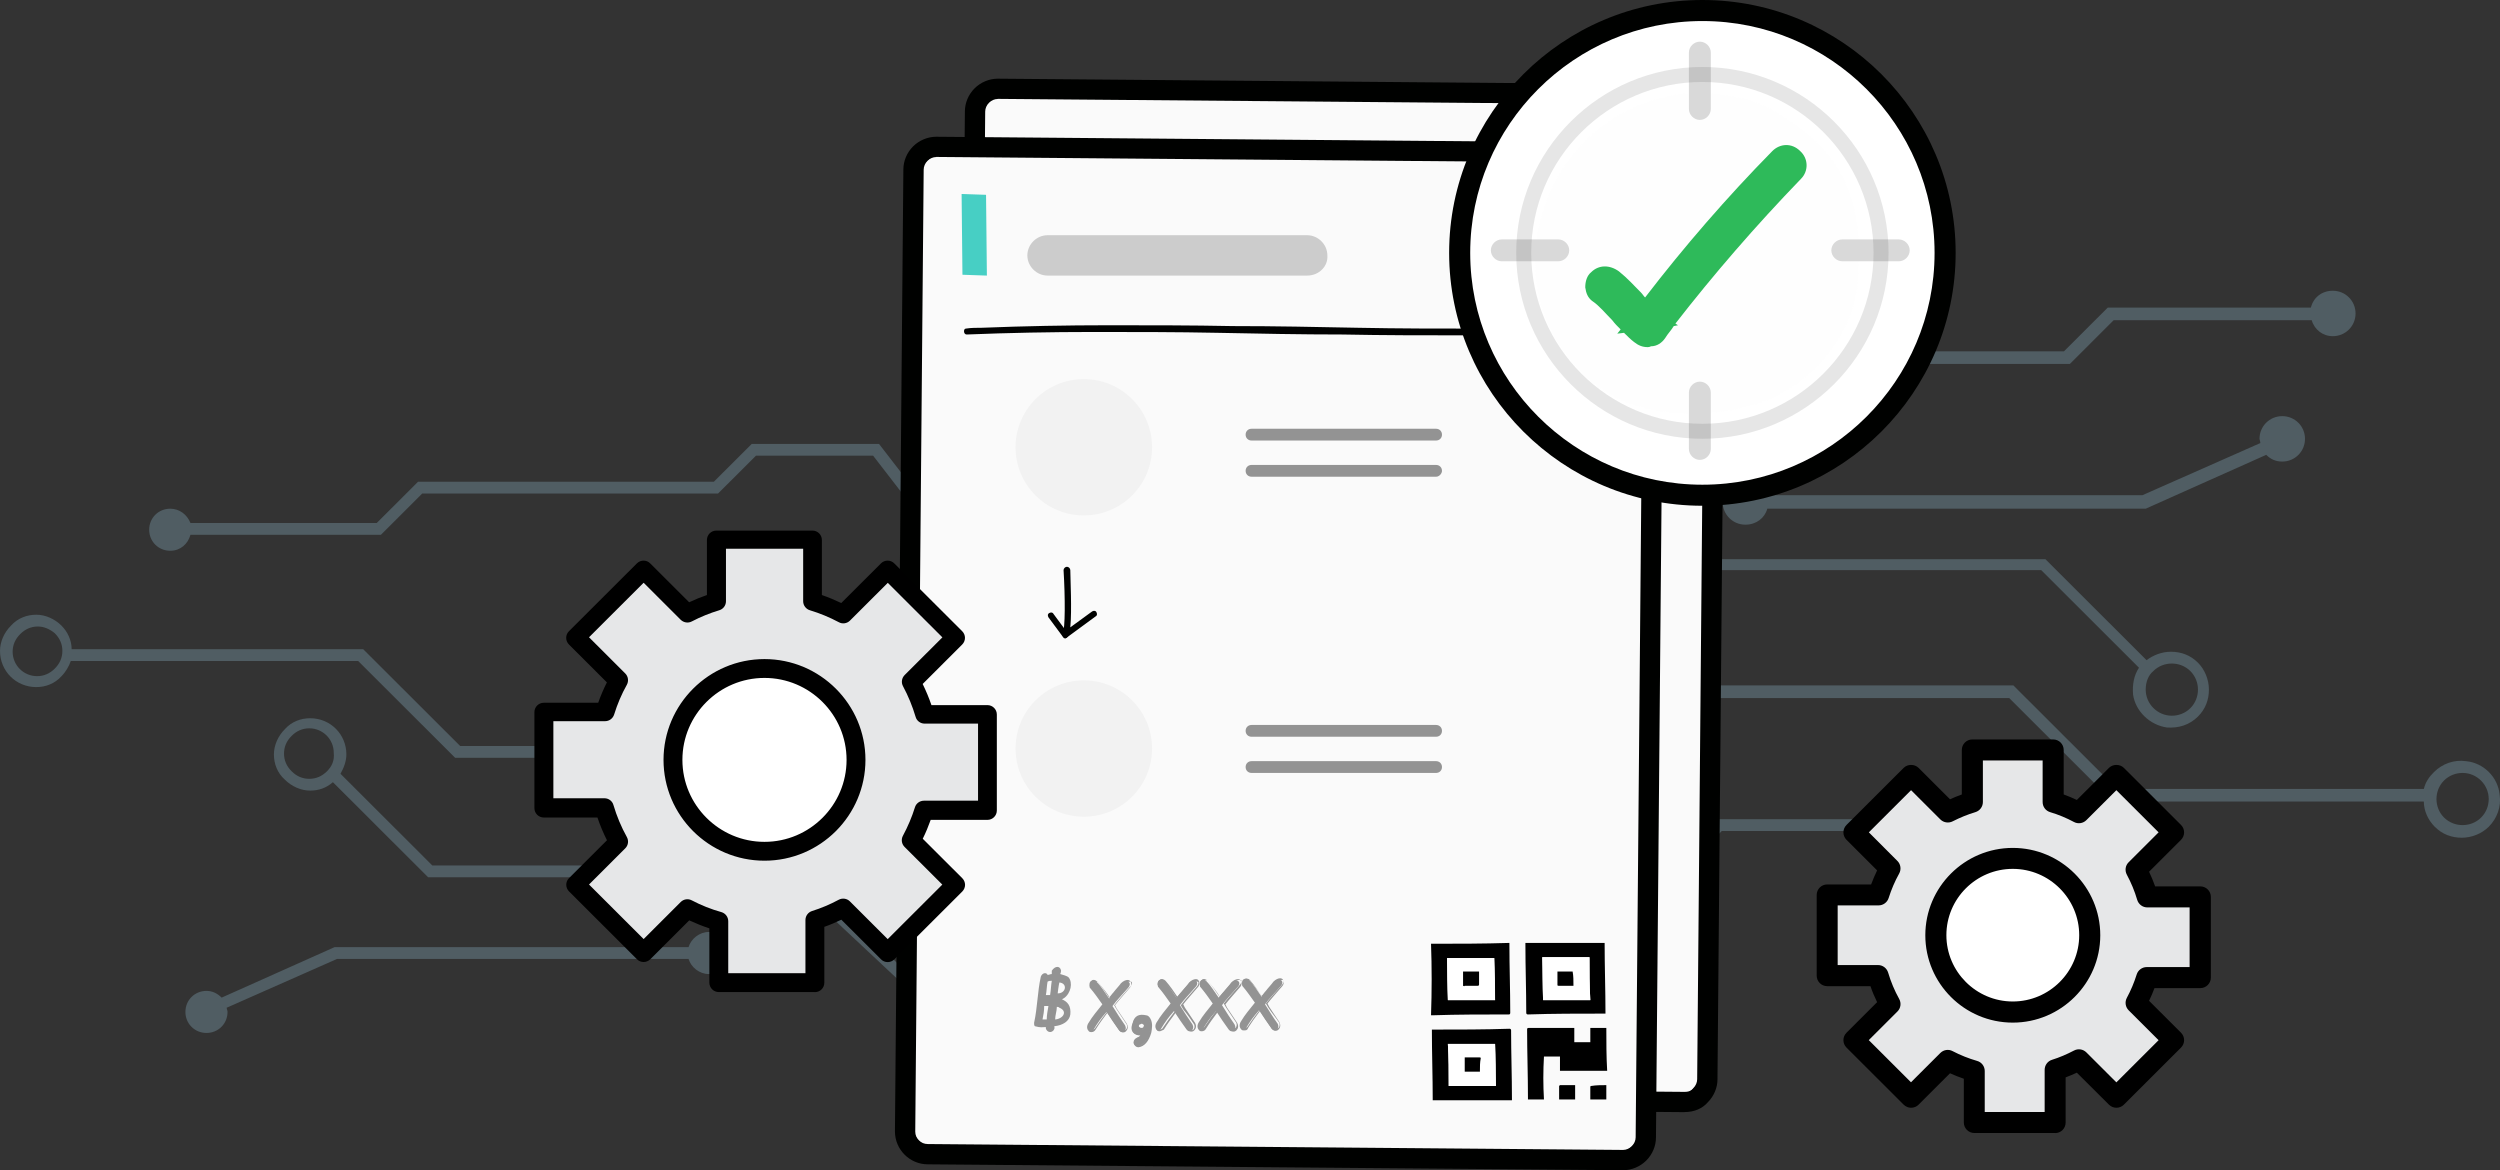 <svg width="282" height="132" viewBox="0 0 282 132" fill="none" xmlns="http://www.w3.org/2000/svg">
<rect x="0" y="0" width="282" height="132" fill="#333333" stroke="none"/>
<g clip-path="url(#clip0_3443_28546)">
<g opacity="0.3">
<path d="M89.456 97.628H48.769L38.407 87.281C38.787 86.617 39.072 85.858 39.072 85.098C39.072 82.82 37.266 81.017 34.984 81.017C33.939 81.017 32.893 81.396 32.132 82.251C31.372 83.01 30.896 84.054 30.896 85.098C30.896 86.142 31.277 87.187 32.132 87.946C32.893 88.705 33.939 89.18 34.984 89.18C35.935 89.18 36.791 88.895 37.551 88.231L48.293 98.957H88.981L101.244 110.443H133.852V109.114H101.72L89.456 97.628ZM36.886 86.997C36.315 87.566 35.65 87.851 34.889 87.851C34.129 87.851 33.463 87.566 32.893 86.997C32.322 86.427 32.037 85.763 32.037 85.003C32.037 84.244 32.322 83.579 32.893 83.01C33.463 82.44 34.129 82.156 34.889 82.156C36.41 82.156 37.646 83.39 37.646 84.908C37.741 85.763 37.456 86.427 36.886 86.997Z" fill="#92BFD3"/>
<path d="M104.381 96.964H136.988V95.635H104.856L92.593 84.149H51.905L40.973 73.233H8.081C8.081 72.189 7.605 71.24 6.94 70.575C6.179 69.816 5.133 69.341 4.088 69.341C3.042 69.341 1.996 69.721 1.236 70.575C0.475 71.334 0 72.379 0 73.423C0 75.701 1.806 77.504 4.088 77.504C5.133 77.504 6.179 77.125 6.94 76.27C7.415 75.796 7.795 75.131 7.985 74.562H40.403L51.335 85.478H92.023L104.381 96.964ZM6.179 71.429C6.75 71.999 7.035 72.663 7.035 73.423C7.035 74.182 6.75 74.847 6.179 75.416C5.609 75.986 4.943 76.27 4.183 76.27C2.662 76.27 1.426 75.036 1.426 73.518C1.426 72.758 1.711 72.094 2.282 71.524C2.852 70.955 3.517 70.67 4.278 70.67C4.943 70.67 5.609 70.955 6.179 71.429Z" fill="#92BFD3"/>
<path d="M25.572 113.67C25.572 113.86 25.667 113.955 25.667 114.145C25.667 115.474 24.622 116.518 23.291 116.518C21.96 116.518 20.914 115.474 20.914 114.145C20.914 112.816 21.96 111.772 23.291 111.772C23.956 111.772 24.526 112.057 25.002 112.531L37.74 106.836H77.668C77.953 105.887 78.903 105.127 79.949 105.127C81.28 105.127 82.326 106.171 82.326 107.5C82.326 108.829 81.28 109.873 79.949 109.873C78.903 109.873 77.953 109.114 77.668 108.165H38.026L25.572 113.67Z" fill="#92BFD3"/>
<path d="M85.273 51.401L80.995 55.672H47.627L42.969 60.324H21.484C21.199 61.368 20.344 62.127 19.203 62.127C17.872 62.127 16.826 61.083 16.826 59.754C16.826 58.425 17.872 57.381 19.203 57.381C20.248 57.381 21.104 58.045 21.484 58.995H42.494L47.152 54.343H80.519L84.797 50.072H99.152L102.67 54.628H155.906V55.957H102.004L98.487 51.401H85.273Z" fill="#92BFD3"/>
<path d="M186.899 64.31H230.248L241.276 75.321C240.706 76.176 240.515 77.22 240.61 78.359C240.896 80.257 242.512 81.776 244.413 82.061C245.744 82.156 246.98 81.776 247.93 80.827C248.786 79.973 249.166 78.928 249.166 77.789C249.166 76.65 248.691 75.511 247.93 74.752C247.075 73.898 246.029 73.518 244.888 73.518C243.843 73.518 242.892 73.898 242.131 74.467L230.724 63.076H187.374L174.35 50.831H139.557V52.255H173.78L186.899 64.31ZM242.892 75.701C243.462 75.132 244.223 74.847 244.983 74.847C245.744 74.847 246.504 75.132 247.075 75.701C247.645 76.271 247.93 77.03 247.93 77.789C247.93 78.549 247.645 79.308 247.075 79.878C246.504 80.447 245.744 80.732 244.983 80.732C243.367 80.732 242.036 79.403 242.036 77.789C242.036 76.935 242.322 76.176 242.892 75.701Z" fill="#92BFD3"/>
<path d="M170.833 65.07H136.039V66.494H170.262L183.286 78.739H226.636L238.329 90.414H273.408C273.408 91.458 273.883 92.503 274.643 93.262C275.499 94.116 276.545 94.496 277.685 94.496C278.826 94.496 279.967 94.021 280.728 93.262C281.678 92.313 282.154 90.984 281.963 89.655C281.773 87.662 280.157 86.048 278.161 85.858C276.83 85.668 275.499 86.143 274.548 87.092C273.978 87.662 273.598 88.231 273.408 88.99H238.804L227.111 77.315H183.762L170.833 65.07ZM275.689 92.218C275.119 91.648 274.834 90.889 274.834 90.129C274.834 89.37 275.119 88.611 275.689 88.041C276.26 87.472 277.02 87.187 277.781 87.187C279.397 87.187 280.728 88.516 280.728 90.129C280.728 90.889 280.442 91.648 279.872 92.218C279.302 92.787 278.541 93.072 277.781 93.072C277.02 93.072 276.26 92.787 275.689 92.218Z" fill="#92BFD3"/>
<path d="M254.966 49.977C254.966 49.787 254.871 49.597 254.871 49.502C254.871 48.078 256.011 46.94 257.437 46.94C258.863 46.94 260.004 48.078 260.004 49.502C260.004 50.926 258.863 52.065 257.437 52.065C256.677 52.065 256.107 51.781 255.631 51.306L242.037 57.381H199.353C199.068 58.425 198.117 59.184 196.881 59.184C195.455 59.184 194.314 58.045 194.314 56.622C194.314 55.198 195.455 54.059 196.881 54.059C198.022 54.059 198.973 54.818 199.353 55.862H241.657L254.966 49.977Z" fill="#92BFD3"/>
<path d="M218.936 90.509C217.795 90.509 216.749 91.363 216.464 92.407H193.553L188.61 97.344H153.056L149.443 100.951V102.944L153.721 98.672H189.275L194.219 93.736H216.559C216.844 94.781 217.795 95.54 218.936 95.54C220.362 95.54 221.502 94.401 221.502 92.977C221.407 91.648 220.362 90.509 218.936 90.509Z" fill="#92BFD3"/>
<path d="M192.697 44.187L197.26 39.63H232.814L237.758 34.694H260.668C260.953 33.555 261.904 32.796 263.14 32.796C264.566 32.796 265.707 33.935 265.707 35.359C265.707 36.783 264.566 37.922 263.14 37.922C261.999 37.922 261.048 37.162 260.763 36.118H238.423L233.48 41.054H197.925L193.362 45.611H178.057L174.349 40.769H117.596V39.346H175.11L178.817 44.187H192.697Z" fill="#92BFD3"/>
</g>
<path d="M188.608 123.732L112.937 123.068C111.035 123.068 109.609 121.549 109.609 119.65L110.56 13.906C110.56 12.008 112.081 10.584 113.982 10.584L189.654 11.248C191.555 11.248 192.981 12.767 192.981 14.665L192.03 120.41C192.03 122.308 190.509 123.732 188.608 123.732Z" fill="#FAFAFA"/>
<path d="M190.034 125.45H190.025L111.596 124.786C109.562 124.786 107.889 123.125 107.889 121.074L108.839 12.568C108.839 11.609 109.239 10.66 109.933 9.967C110.627 9.274 111.587 8.875 112.547 8.875L190.985 9.54C191.945 9.54 192.896 9.938 193.59 10.631C194.283 11.324 194.683 12.283 194.683 13.242L193.732 121.748C193.732 122.688 193.342 123.618 192.667 124.311C192.03 125.052 191.108 125.441 190.015 125.441L190.034 125.45ZM112.547 11.163C112.195 11.163 111.824 11.324 111.558 11.59C111.292 11.856 111.13 12.226 111.13 12.587L110.18 121.093C110.18 121.881 110.807 122.498 111.596 122.498L190.025 123.163C190.595 123.163 190.823 122.963 190.947 122.811L191.013 122.735C191.279 122.47 191.441 122.099 191.441 121.739L192.392 13.232C192.392 12.881 192.23 12.511 191.964 12.245C191.698 11.979 191.327 11.818 190.966 11.818L112.528 11.153L112.547 11.163Z" fill="#000100"/>
<path d="M181.669 130.282L105.997 129.617C104.096 129.617 102.67 128.099 102.67 126.2L103.621 20.456C103.621 18.557 105.142 17.134 107.043 17.134L182.714 17.798C184.616 17.798 186.042 19.317 186.042 21.215L185.091 126.96C185.091 128.763 183.57 130.282 181.669 130.282Z" fill="#FAFAFA"/>
<path d="M183.095 132H183.085L104.657 131.336C102.622 131.336 100.949 129.674 100.949 127.624L101.9 19.118C101.9 18.159 102.299 17.21 102.993 16.517C103.687 15.824 104.647 15.425 105.607 15.425L184.045 16.09C185.005 16.09 185.956 16.488 186.65 17.191C187.344 17.884 187.743 18.842 187.743 19.801L186.793 128.308C186.793 129.266 186.393 130.215 185.699 130.908C185.005 131.601 184.045 132 183.085 132H183.095ZM105.607 17.713C105.256 17.713 104.885 17.874 104.619 18.14C104.353 18.406 104.191 18.776 104.191 19.137L103.24 127.643C103.24 128.431 103.868 129.048 104.657 129.048L183.085 129.712C183.437 129.712 183.808 129.551 184.074 129.285C184.34 129.019 184.502 128.649 184.502 128.289L185.452 19.782C185.452 19.44 185.291 19.061 185.024 18.795C184.758 18.529 184.388 18.368 184.026 18.368L105.588 17.703L105.607 17.713Z" fill="#000100"/>
<path d="M109.039 37.732C113.792 37.542 118.545 37.447 123.298 37.447C128.052 37.447 132.71 37.447 137.368 37.542C142.026 37.637 146.779 37.732 151.437 37.732C156.096 37.827 160.659 37.827 165.317 37.827C169.975 37.827 174.538 37.732 179.101 37.542C179.672 37.542 180.242 37.447 180.812 37.447C181.288 37.447 181.288 36.688 180.812 36.688C176.249 36.878 171.591 37.067 167.028 37.067C162.465 37.067 157.807 37.067 153.149 36.972C148.49 36.878 143.832 36.783 139.079 36.783C134.421 36.688 129.668 36.688 125.009 36.688C120.351 36.688 115.503 36.783 110.75 36.972C110.179 36.972 109.514 36.972 108.944 37.067C108.658 37.067 108.658 37.732 109.039 37.732Z" fill="#000100"/>
<path d="M108.564 30.992L108.469 21.88L111.226 21.975L111.321 31.087L108.564 30.992Z" fill="#47CFC4"/>
<path d="M120.255 64.405C120.255 64.405 120.54 70.86 120.16 71.714L123.392 69.341" fill="#FAFAFA"/>
<path d="M120.161 71.999C120.065 71.999 119.97 71.999 119.97 71.904C119.875 71.809 119.78 71.619 119.875 71.43C120.161 70.955 120.161 67.443 119.97 64.31C119.97 64.121 120.161 63.931 120.351 63.931C120.541 63.931 120.731 64.121 120.731 64.31C120.731 65.165 120.921 68.867 120.731 70.765L123.203 68.962C123.393 68.867 123.583 68.867 123.678 69.056C123.773 69.246 123.773 69.436 123.583 69.531L120.351 71.904C120.287 71.968 120.224 71.999 120.161 71.999Z" fill="#000100"/>
<path d="M120.161 71.999C120.066 71.999 119.971 71.904 119.876 71.809L118.26 69.626C118.165 69.436 118.165 69.246 118.355 69.151C118.545 69.056 118.735 69.056 118.83 69.246L120.446 71.43C120.541 71.62 120.541 71.809 120.351 71.904C120.288 71.968 120.224 71.999 120.161 71.999Z" fill="#000100"/>
<path d="M147.446 31.087H118.166C116.93 31.087 115.885 30.043 115.885 28.809C115.885 27.575 116.93 26.531 118.166 26.531H147.446C148.682 26.531 149.728 27.575 149.728 28.809C149.823 30.043 148.777 31.087 147.446 31.087Z" fill="#CCCCCC"/>
<path d="M161.99 49.692H141.171C140.791 49.692 140.506 49.407 140.506 49.028C140.506 48.648 140.791 48.363 141.171 48.363H161.99C162.371 48.363 162.656 48.648 162.656 49.028C162.656 49.407 162.371 49.692 161.99 49.692Z" fill="#939393"/>
<path d="M161.99 53.774H141.171C140.791 53.774 140.506 53.489 140.506 53.109C140.506 52.73 140.791 52.445 141.171 52.445H161.99C162.371 52.445 162.656 52.73 162.656 53.109C162.656 53.394 162.371 53.774 161.99 53.774Z" fill="#939393"/>
<path d="M161.99 83.105H141.171C140.791 83.105 140.506 82.82 140.506 82.441C140.506 82.061 140.791 81.776 141.171 81.776H161.99C162.371 81.776 162.656 82.061 162.656 82.441C162.656 82.82 162.371 83.105 161.99 83.105Z" fill="#939393"/>
<path d="M161.99 87.187H141.171C140.791 87.187 140.506 86.902 140.506 86.522C140.506 86.142 140.791 85.858 141.171 85.858H161.99C162.371 85.858 162.656 86.142 162.656 86.522C162.656 86.902 162.371 87.187 161.99 87.187Z" fill="#939393"/>
<path d="M161.611 124.112C161.611 121.454 161.516 118.796 161.516 116.138H161.706C164.558 116.138 167.41 116.138 170.262 116.043C170.388 116.043 170.452 116.106 170.452 116.233C170.452 118.796 170.547 121.359 170.547 123.922V124.112H161.611ZM163.417 122.498H168.741C168.741 120.884 168.741 119.271 168.645 117.752H163.322C163.417 119.271 163.417 120.884 163.417 122.498Z" fill="black"/>
<path d="M181.002 106.361C181.002 109.019 181.098 111.677 181.098 114.335H180.907C178.055 114.335 175.204 114.335 172.352 114.43C172.225 114.43 172.161 114.366 172.161 114.24C172.161 111.677 172.066 109.114 172.066 106.551V106.361H181.002ZM179.291 107.975H173.968C173.968 109.588 173.968 111.202 174.063 112.816H179.386C179.291 111.107 179.291 109.588 179.291 107.975Z" fill="black"/>
<path d="M161.42 106.456C164.367 106.456 167.314 106.456 170.261 106.361V106.551C170.261 109.114 170.356 111.677 170.356 114.24C170.356 114.43 170.261 114.43 170.166 114.43C167.314 114.43 164.462 114.43 161.61 114.524H161.42C161.515 111.772 161.515 109.114 161.42 106.456ZM168.55 108.07H163.226C163.226 109.683 163.226 111.297 163.321 112.816H168.645C168.645 111.202 168.645 109.588 168.55 108.07Z" fill="black"/>
<path d="M174.159 124.017H172.353V123.827C172.353 121.264 172.258 118.701 172.258 116.138C172.258 116.043 172.258 115.948 172.448 115.948H177.581V117.562H179.388V115.948H181.194C181.194 117.562 181.194 119.176 181.289 120.789H175.965V119.176H174.159C174.064 120.789 174.064 122.403 174.159 124.017Z" fill="black"/>
<path d="M181.193 122.403V124.017H179.387V122.593C179.387 122.53 179.418 122.498 179.482 122.498C180.052 122.403 180.623 122.403 181.193 122.403Z" fill="black"/>
<path d="M177.675 122.403V124.017H175.869V122.498L175.964 122.403C176.535 122.403 177.105 122.403 177.675 122.403Z" fill="black"/>
<path d="M163.415 122.498C163.415 120.884 163.415 119.271 163.32 117.752H168.644C168.644 119.366 168.644 120.979 168.739 122.498H163.415ZM166.933 120.884C166.933 120.884 166.933 120.789 166.933 120.884V119.366C166.933 119.271 166.838 119.271 166.743 119.271H165.127V120.884C165.792 120.884 166.362 120.884 166.933 120.884Z" fill="white"/>
<path d="M179.292 107.975C179.292 109.589 179.292 111.202 179.387 112.816H174.064C174.064 111.202 174.064 109.589 173.969 107.975H179.292ZM177.486 111.202V109.589H175.775V111.107C175.775 111.202 175.87 111.202 175.965 111.202H177.201C177.201 111.202 177.391 111.202 177.486 111.202Z" fill="white"/>
<path d="M168.55 108.07C168.55 109.683 168.55 111.297 168.645 112.816H163.322C163.322 111.202 163.322 109.588 163.227 108.07H168.55ZM165.033 111.202H166.649C166.744 111.202 166.839 111.202 166.839 111.012V109.588H165.033C165.033 110.158 165.033 110.727 165.033 111.202Z" fill="white"/>
<path d="M166.934 120.884H165.223V119.271H166.839C166.934 119.271 167.029 119.271 167.029 119.365C166.934 119.84 166.934 120.315 166.934 120.884C166.934 120.884 166.934 120.789 166.934 120.884Z" fill="black"/>
<path d="M177.486 111.202H175.87C175.775 111.202 175.68 111.202 175.68 111.107V109.588H177.391C177.486 110.063 177.486 110.633 177.486 111.202Z" fill="black"/>
<path d="M165.033 111.202V109.588H166.839V111.012C166.839 111.107 166.839 111.202 166.649 111.202H165.223C165.128 111.297 165.128 111.202 165.033 111.202Z" fill="black"/>
<path d="M119.687 109.494C119.687 109.62 119.655 109.747 119.592 109.873C119.877 109.968 120.352 110.063 120.542 110.253C121.018 110.822 120.827 112.056 119.972 112.626C119.877 112.626 119.877 112.721 119.782 112.721C120.447 113.006 120.827 113.48 120.732 114.43C120.637 115.189 119.877 115.664 118.926 115.758C118.926 115.948 119.021 115.948 118.831 116.233C118.356 116.708 117.88 116.138 117.975 115.853C117.595 115.853 117.405 115.948 116.74 115.758C116.645 115.664 116.645 115.569 116.645 115.379C117.025 113.67 117.025 111.867 117.405 110.158C117.595 109.683 118.071 109.683 118.166 109.968C118.356 109.968 118.451 109.873 118.641 109.873V109.494C119.021 108.924 119.592 108.924 119.687 109.494ZM117.595 114.999H118.071C118.071 114.524 118.166 114.05 118.261 113.48H117.785C117.785 114.05 117.69 114.524 117.595 114.999ZM117.975 112.246H118.451C118.546 111.677 118.546 111.202 118.641 110.633C118.451 110.633 118.356 110.633 118.166 110.728C118.071 111.202 118.071 111.772 117.975 112.246ZM119.211 113.575C119.211 114.05 119.021 114.524 119.021 114.999C119.972 114.904 120.447 114.05 119.496 113.67C119.401 113.575 119.306 113.575 119.211 113.575ZM119.496 110.822C119.401 111.202 119.306 112.056 119.306 112.056C120.257 112.056 120.447 110.917 119.496 110.822Z" fill="#939393"/>
<path d="M122.919 115.569C123.489 114.62 123.87 114.145 124.535 113.291C124.06 112.531 123.584 111.962 123.014 111.297C122.824 110.823 123.299 110.348 123.679 110.728C124.25 111.297 124.63 111.962 125.105 112.626C125.486 112.152 126.246 111.392 126.531 111.013C127.007 110.348 127.862 110.823 127.197 111.487C126.722 112.057 125.961 112.816 125.486 113.481C125.961 114.24 126.436 114.999 126.912 115.664C127.197 116.233 126.626 116.708 126.246 116.233C125.771 115.569 125.296 114.904 124.82 114.145C124.155 114.904 123.87 115.284 123.299 116.233C123.109 116.613 122.539 116.138 122.919 115.569Z" fill="#939393"/>
<path d="M123.109 116.423C123.014 116.423 122.919 116.423 122.824 116.328C122.634 116.138 122.539 115.854 122.729 115.474C123.299 114.525 123.679 114.145 124.345 113.291C123.869 112.626 123.489 112.057 122.919 111.392C122.824 111.012 122.919 110.728 123.109 110.633C123.299 110.443 123.584 110.538 123.774 110.728C124.345 111.392 124.725 111.962 125.105 112.531C125.295 112.341 125.39 112.152 125.581 111.962C125.866 111.582 126.246 111.202 126.436 110.918C126.721 110.633 127.007 110.538 127.197 110.538C127.387 110.538 127.482 110.633 127.577 110.823C127.577 110.918 127.672 111.202 127.387 111.487C126.816 112.152 126.056 113.006 125.771 113.386L125.961 113.765C126.341 114.335 126.721 114.904 127.102 115.474C127.292 115.854 127.197 116.138 127.007 116.328C126.816 116.518 126.531 116.518 126.246 116.233C125.866 115.664 125.486 115.094 125.105 114.525L124.915 114.24C124.345 114.999 124.06 115.379 123.584 116.138C123.489 116.328 123.299 116.423 123.109 116.423ZM123.014 115.569C122.824 115.854 122.919 116.043 123.014 116.138C123.109 116.233 123.299 116.138 123.489 116.043C124.06 115.189 124.345 114.809 125.01 113.955L125.105 113.86L125.486 114.43C125.866 114.999 126.246 115.569 126.626 116.043C126.816 116.233 126.911 116.233 127.007 116.138C127.102 116.043 127.197 115.854 127.102 115.569C126.721 114.999 126.341 114.43 125.961 113.86L125.676 113.386L125.771 113.291C125.961 113.006 126.816 112.057 127.482 111.297C127.672 111.107 127.672 110.918 127.672 110.823C127.672 110.728 127.577 110.728 127.482 110.728C127.387 110.728 127.102 110.728 126.911 111.012C126.721 111.297 126.341 111.677 126.056 112.057C125.866 112.246 125.676 112.531 125.486 112.721L125.39 112.816L125.295 112.721C124.915 112.057 124.44 111.487 123.869 110.823C123.774 110.728 123.584 110.728 123.489 110.823C123.394 110.918 123.299 111.107 123.394 111.297C123.964 111.962 124.44 112.626 124.915 113.291L125.01 113.386L124.915 113.48C123.869 114.24 123.584 114.714 123.014 115.569Z" fill="#939393"/>
<path d="M128.908 116.708C128.053 116.897 127.482 116.423 127.768 115.474C127.958 114.714 128.433 114.524 129.194 114.714C129.859 114.809 129.859 115.853 129.669 116.518C129.479 117.182 129.003 117.942 128.338 118.037C127.768 117.942 127.768 117.372 128.243 117.182C128.623 117.182 128.813 116.897 128.908 116.708ZM129.003 115.379C128.718 115.189 128.243 115.663 128.528 115.948C128.908 116.423 129.479 115.758 129.003 115.379Z" fill="#939393"/>
<path d="M128.433 118.132C128.148 118.132 127.957 117.942 127.862 117.657C127.862 117.372 127.957 117.182 128.338 116.992C128.433 116.992 128.528 116.898 128.623 116.803C128.338 116.803 128.052 116.708 127.862 116.518C127.577 116.233 127.577 115.853 127.767 115.379C127.957 114.619 128.433 114.335 129.288 114.524C129.478 114.524 129.669 114.714 129.764 114.904C130.049 115.379 129.954 116.043 129.859 116.518C129.574 117.467 129.098 118.037 128.433 118.132ZM128.433 117.277C128.243 117.372 128.148 117.467 128.148 117.657C128.148 117.752 128.243 117.847 128.433 117.942C129.098 117.847 129.383 117.087 129.574 116.518C129.764 116.043 129.764 115.474 129.574 115.094C129.478 114.904 129.383 114.904 129.193 114.809C128.433 114.619 128.052 114.809 127.957 115.474C127.862 115.853 127.862 116.233 128.052 116.423C128.243 116.613 128.528 116.708 128.908 116.613L129.193 116.518L129.003 116.803C128.813 117.087 128.623 117.277 128.433 117.277ZM128.813 116.233C128.718 116.233 128.528 116.138 128.433 116.043C128.243 115.853 128.243 115.569 128.433 115.379C128.623 115.189 128.908 115.094 129.098 115.284C129.288 115.379 129.383 115.569 129.288 115.758C129.288 115.948 129.098 116.138 128.908 116.138C128.908 116.233 128.813 116.233 128.813 116.233ZM128.813 115.474C128.718 115.474 128.623 115.569 128.528 115.569C128.528 115.569 128.338 115.758 128.528 115.853C128.623 115.948 128.718 115.948 128.813 115.948C128.908 115.948 129.003 115.853 129.003 115.758C129.098 115.664 129.003 115.569 128.813 115.474C128.876 115.474 128.876 115.474 128.813 115.474Z" fill="#939393"/>
<path d="M130.524 115.474C131.095 114.525 131.475 114.05 132.14 113.196C131.665 112.436 131.19 111.867 130.619 111.202C130.429 110.728 130.905 110.253 131.285 110.633C131.855 111.202 132.236 111.867 132.711 112.531C133.091 112.057 133.852 111.297 134.137 110.918C134.612 110.253 135.468 110.728 134.802 111.392C134.327 111.962 133.566 112.721 133.091 113.386C133.566 114.145 134.042 114.904 134.517 115.569C134.802 116.138 134.232 116.613 133.852 116.138C133.376 115.474 132.901 114.809 132.426 114.05C131.76 114.809 131.475 115.189 130.905 116.138C130.715 116.518 130.144 116.043 130.524 115.474Z" fill="#939393"/>
<path d="M130.81 116.328C130.715 116.328 130.62 116.328 130.525 116.233C130.335 116.043 130.24 115.759 130.43 115.379C131 114.43 131.38 114.05 132.046 113.196C131.571 112.531 131.19 111.962 130.62 111.297C130.525 110.918 130.62 110.633 130.81 110.538C131 110.348 131.285 110.443 131.476 110.633C132.046 111.297 132.426 111.867 132.806 112.436C132.997 112.246 133.092 112.057 133.282 111.867C133.567 111.487 133.947 111.107 134.137 110.823C134.423 110.538 134.708 110.443 134.898 110.443C135.088 110.443 135.183 110.538 135.278 110.728C135.278 110.823 135.373 111.107 135.088 111.392C134.518 112.057 133.757 112.911 133.472 113.291L133.662 113.67C134.042 114.24 134.423 114.809 134.803 115.379C134.993 115.759 134.898 116.043 134.708 116.233C134.518 116.423 134.232 116.423 133.947 116.138C133.567 115.569 133.187 114.999 132.806 114.525L132.616 114.24C132.046 114.999 131.761 115.379 131.285 116.138C131.095 116.233 130.905 116.328 130.81 116.328ZM130.62 115.569C130.43 115.854 130.525 116.043 130.62 116.138C130.715 116.233 130.905 116.138 131.095 116.043C131.666 115.189 131.951 114.809 132.616 113.955L132.711 113.86L133.092 114.43C133.472 114.999 133.852 115.569 134.232 116.043C134.423 116.233 134.518 116.233 134.613 116.138C134.708 116.043 134.803 115.854 134.708 115.569C134.327 114.999 133.947 114.43 133.472 113.86L133.187 113.385L133.282 113.291C133.472 113.006 134.327 112.057 134.993 111.297C135.183 111.107 135.183 110.918 135.183 110.823C135.183 110.728 135.088 110.728 134.993 110.728C134.898 110.728 134.613 110.728 134.423 111.012C134.232 111.297 133.852 111.677 133.567 112.057C133.377 112.246 133.187 112.531 132.997 112.721L132.901 112.816L132.806 112.721C132.426 112.057 131.951 111.487 131.38 110.823C131.285 110.728 131.095 110.728 131 110.823C130.905 110.918 130.81 111.107 130.905 111.297C131.476 111.962 131.951 112.626 132.426 113.291L132.521 113.385L132.426 113.48C131.571 114.145 131.19 114.62 130.62 115.569Z" fill="#939393"/>
<path d="M135.276 115.474C135.847 114.525 136.227 114.05 136.892 113.196C136.417 112.436 135.942 111.867 135.371 111.202C135.181 110.728 135.657 110.253 136.037 110.633C136.607 111.202 136.988 111.867 137.463 112.531C137.843 112.057 138.604 111.297 138.889 110.918C139.364 110.253 140.22 110.728 139.554 111.392C139.079 111.962 138.318 112.721 137.843 113.386C138.318 114.145 138.794 114.904 139.269 115.569C139.554 116.138 138.984 116.613 138.604 116.138C138.128 115.474 137.653 114.809 137.178 114.05C136.512 114.809 136.227 115.189 135.657 116.138C135.562 116.518 134.991 116.043 135.276 115.474Z" fill="#939393"/>
<path d="M135.562 116.328C135.467 116.328 135.372 116.328 135.277 116.233C135.087 116.043 134.992 115.759 135.182 115.379C135.752 114.43 136.132 114.05 136.798 113.196C136.323 112.531 135.942 111.962 135.372 111.297C135.277 110.918 135.372 110.633 135.562 110.538C135.752 110.348 136.037 110.443 136.227 110.633C136.798 111.297 137.178 111.867 137.558 112.436C137.749 112.246 137.844 112.057 138.034 111.867C138.319 111.487 138.699 111.107 138.889 110.823C139.174 110.538 139.46 110.443 139.65 110.443C139.84 110.443 139.935 110.538 140.03 110.728C140.03 110.823 140.125 111.107 139.84 111.392C139.27 112.057 138.509 112.911 138.224 113.291L138.414 113.67C138.794 114.24 139.174 114.809 139.555 115.379C139.745 115.759 139.65 116.043 139.46 116.233C139.27 116.423 138.984 116.423 138.699 116.138C138.319 115.569 137.939 114.999 137.558 114.43L137.368 114.145C136.798 114.904 136.513 115.284 136.037 116.043C135.942 116.233 135.752 116.328 135.562 116.328ZM135.372 115.474C135.182 115.759 135.277 115.948 135.372 115.948C135.467 116.043 135.657 115.948 135.847 115.854C136.418 114.999 136.703 114.619 137.368 113.765L137.463 113.67L137.844 114.24C138.224 114.809 138.604 115.379 138.984 115.854C139.174 116.043 139.27 116.043 139.365 115.948C139.46 115.854 139.555 115.664 139.46 115.379C139.079 114.809 138.699 114.24 138.319 113.67L138.034 113.196L138.129 113.101C138.319 112.816 139.174 111.867 139.84 111.107C140.03 110.918 140.03 110.728 140.03 110.633C140.03 110.538 139.935 110.538 139.84 110.538C139.745 110.538 139.46 110.538 139.27 110.823C139.079 111.107 138.699 111.487 138.414 111.867C138.224 112.057 138.034 112.341 137.844 112.531L137.749 112.626L137.653 112.531C137.273 111.867 136.798 111.297 136.227 110.633C136.132 110.538 135.942 110.538 135.847 110.633C135.752 110.728 135.657 110.918 135.752 111.107C136.323 111.772 136.798 112.436 137.273 113.101L137.368 113.196L137.273 113.291C136.323 114.145 136.037 114.62 135.372 115.474Z" fill="#939393"/>
<path d="M140.126 115.379C140.696 114.429 141.077 113.955 141.742 113.101C141.267 112.341 140.791 111.772 140.221 111.107C140.031 110.633 140.506 110.158 140.886 110.538C141.457 111.107 141.837 111.772 142.312 112.436C142.693 111.961 143.453 111.202 143.738 110.822C144.214 110.158 145.069 110.633 144.404 111.297C143.929 111.867 143.168 112.626 142.693 113.29C143.168 114.05 143.643 114.809 144.119 115.474C144.404 116.043 143.833 116.518 143.453 116.043C142.978 115.379 142.503 114.714 142.027 113.955C141.362 114.714 141.077 115.094 140.506 116.043C140.316 116.423 139.746 115.948 140.126 115.379Z" fill="#939393"/>
<path d="M140.316 116.233C140.221 116.233 140.126 116.233 140.031 116.138C139.841 115.948 139.746 115.664 139.936 115.284C140.506 114.335 140.886 113.955 141.552 113.101C141.076 112.436 140.696 111.867 140.126 111.202C140.031 110.823 140.126 110.538 140.316 110.443C140.506 110.348 140.791 110.348 140.981 110.538C141.552 111.202 141.932 111.772 142.312 112.341C142.502 112.151 142.597 111.962 142.788 111.772C143.073 111.392 143.453 111.012 143.643 110.728C143.928 110.443 144.214 110.348 144.404 110.348C144.594 110.348 144.689 110.443 144.784 110.633C144.784 110.728 144.879 111.012 144.594 111.297C144.023 111.962 143.263 112.816 142.978 113.196L143.168 113.575C143.548 114.145 143.928 114.714 144.309 115.284C144.499 115.664 144.404 115.948 144.214 116.138C144.023 116.328 143.738 116.328 143.453 116.043C143.073 115.474 142.693 114.904 142.312 114.335L142.122 114.05C141.552 114.809 141.267 115.189 140.791 115.948C140.696 116.233 140.506 116.233 140.316 116.233ZM140.221 115.474C140.031 115.759 140.126 115.948 140.221 115.948C140.316 116.043 140.506 115.948 140.696 115.853C141.267 114.999 141.552 114.619 142.217 113.765L142.312 113.67L142.693 114.24C143.073 114.809 143.453 115.379 143.833 115.853C144.023 116.043 144.119 116.043 144.214 115.948C144.309 115.853 144.404 115.664 144.309 115.379C143.928 114.809 143.453 114.24 143.073 113.67L142.788 113.196L142.883 113.101C143.073 112.816 143.928 111.867 144.594 111.107C144.784 110.917 144.784 110.728 144.784 110.633C144.784 110.538 144.689 110.538 144.594 110.538C144.499 110.538 144.214 110.538 144.023 110.823C143.833 111.107 143.453 111.487 143.168 111.867C142.978 112.057 142.788 112.341 142.597 112.531L142.502 112.626L142.407 112.531C142.027 111.867 141.552 111.297 140.981 110.633C140.886 110.538 140.696 110.538 140.601 110.633C140.506 110.728 140.411 110.917 140.506 111.107C141.076 111.772 141.552 112.436 142.027 113.101L142.122 113.196L142.027 113.291C141.076 114.05 140.791 114.525 140.221 115.474Z" fill="#939393"/>
<path d="M122.253 58.14C126.506 58.14 129.953 54.698 129.953 50.452C129.953 46.205 126.506 42.763 122.253 42.763C118 42.763 114.553 46.205 114.553 50.452C114.553 54.698 118 58.14 122.253 58.14Z" fill="#F2F2F2"/>
<path d="M122.253 92.123C126.506 92.123 129.953 88.68 129.953 84.434C129.953 80.188 126.506 76.745 122.253 76.745C118 76.745 114.553 80.188 114.553 84.434C114.553 88.68 118 92.123 122.253 92.123Z" fill="#F2F2F2"/>
<path d="M192.029 55.862C207.15 55.862 219.408 43.623 219.408 28.524C219.408 13.426 207.15 1.187 192.029 1.187C176.908 1.187 164.65 13.426 164.65 28.524C164.65 43.623 176.908 55.862 192.029 55.862Z" fill="white"/>
<path d="M192.03 57.049C176.278 57.049 163.463 44.253 163.463 28.524C163.463 12.796 176.278 0 192.03 0C207.782 0 220.597 12.796 220.597 28.524C220.597 44.253 207.782 57.049 192.03 57.049ZM192.03 2.373C177.59 2.373 165.84 14.106 165.84 28.524C165.84 42.943 177.59 54.676 192.03 54.676C206.47 54.676 218.22 42.943 218.22 28.524C218.22 14.106 206.47 2.373 192.03 2.373Z" fill="#000100"/>
<path d="M180.242 33.175C181.953 34.599 183.284 36.403 184.995 37.827C185.66 38.396 186.421 38.206 186.896 37.542C191.65 31.182 196.878 25.202 202.392 19.507C203.438 18.367 201.726 16.659 200.681 17.798C194.977 23.683 189.748 29.853 184.805 36.308C185.47 36.213 186.041 36.118 186.706 36.023C184.995 34.599 183.664 32.796 181.953 31.372C181.478 30.992 180.717 30.897 180.242 31.372C179.861 31.847 179.766 32.701 180.242 33.175Z" fill="#0BAF3E"/>
<path d="M185.851 39.156C185.281 39.156 184.805 38.966 184.33 38.586C183.95 38.301 183.57 37.922 183.189 37.542L182.429 37.637L182.809 37.162C182.429 36.783 182.144 36.498 181.858 36.118C181.098 35.359 180.432 34.505 179.577 33.935C179.102 33.555 178.911 33.081 178.816 32.416C178.816 31.752 179.007 31.087 179.482 30.707C180.337 29.853 181.573 29.853 182.619 30.613C183.57 31.372 184.33 32.226 185.091 32.986C185.281 33.175 185.376 33.365 185.566 33.555C189.939 27.86 194.787 22.259 199.921 17.039C200.776 16.184 202.107 16.089 203.058 17.039C204.009 17.893 204.009 19.317 203.153 20.171C198.019 25.487 193.266 30.992 188.988 36.498L189.274 36.688L188.798 36.783C188.513 37.257 188.133 37.637 187.848 38.111C187.467 38.681 186.897 39.061 186.231 39.061C186.041 39.156 185.946 39.156 185.851 39.156ZM180.908 32.416C181.763 33.175 182.619 34.03 183.38 34.789C183.665 35.074 183.855 35.264 184.14 35.549C184.235 35.454 184.235 35.359 184.33 35.264C184.045 34.979 183.855 34.694 183.57 34.505C182.809 33.745 182.144 32.891 181.288 32.321C181.288 32.321 181.098 32.131 181.003 32.226C180.908 32.226 180.908 32.321 180.908 32.416ZM187.087 35.074C187.182 35.169 187.277 35.169 187.277 35.264C191.555 29.663 196.403 24.158 201.537 18.747C201.6 18.684 201.6 18.652 201.537 18.652C201.537 18.557 201.347 18.462 201.347 18.462H201.252C196.308 23.778 191.46 29.379 187.087 35.074Z" fill="#0BAF3E"/>
<path d="M192.029 49.493C180.45 49.493 171.029 40.086 171.029 28.524C171.029 16.963 180.45 7.556 192.029 7.556C203.608 7.556 213.029 16.963 213.029 28.524C213.029 40.086 203.608 49.493 192.029 49.493ZM192.029 9.246C181.382 9.246 172.721 17.893 172.721 28.524C172.721 39.156 181.382 47.803 192.029 47.803C202.676 47.803 211.337 39.156 211.337 28.524C211.337 17.893 202.676 9.246 192.029 9.246Z" fill="#E6E6E6"/>
<g opacity="0.15">
<path d="M178.339 16.374C174.346 20.551 172.445 26.721 173.396 32.511C174.346 38.301 178.434 43.522 183.758 45.516C186.134 46.37 188.701 46.655 191.268 46.655C193.835 46.655 196.686 46.18 199.158 45.231C205.052 42.953 209.805 36.878 209.615 30.328C210.566 18.652 203.531 14.571 200.109 12.482C197.447 10.869 192.789 10.204 189.652 10.584C185.374 11.153 181.286 13.147 178.339 16.374Z" fill="#FAFAFA"/>
<path d="M214.179 28.43H207.809C207.714 28.43 207.619 28.335 207.619 28.24C207.619 28.145 207.714 28.05 207.809 28.05H214.179C214.274 28.05 214.369 28.145 214.369 28.24C214.369 28.335 214.274 28.43 214.179 28.43Z" fill="#000100"/>
<path d="M214.179 29.474H207.81C207.145 29.474 206.574 28.904 206.574 28.24C206.574 27.575 207.145 27.006 207.81 27.006H214.179C214.845 27.006 215.415 27.575 215.415 28.24C215.415 28.904 214.845 29.474 214.179 29.474Z" fill="#000100"/>
<path d="M175.772 28.43H169.403C169.308 28.43 169.213 28.335 169.213 28.24C169.213 28.145 169.308 28.05 169.403 28.05H175.772C175.867 28.05 175.962 28.145 175.962 28.24C175.962 28.335 175.867 28.43 175.772 28.43Z" fill="#000100"/>
<path d="M175.773 29.474H169.404C168.738 29.474 168.168 28.904 168.168 28.24C168.168 27.575 168.738 27.006 169.404 27.006H175.773C176.439 27.006 177.009 27.575 177.009 28.24C177.009 28.904 176.439 29.474 175.773 29.474Z" fill="#000100"/>
<path d="M191.553 50.642V44.282C191.553 44.187 191.648 44.092 191.743 44.092C191.838 44.092 191.933 44.187 191.933 44.282V50.642C191.933 50.736 191.838 50.831 191.743 50.831C191.648 50.831 191.553 50.736 191.553 50.642Z" fill="#000100"/>
<path d="M191.744 51.876C191.078 51.876 190.508 51.306 190.508 50.642V44.282C190.508 43.617 191.078 43.048 191.744 43.048C192.409 43.048 192.98 43.617 192.98 44.282V50.642C192.98 51.306 192.409 51.876 191.744 51.876Z" fill="#000100"/>
<path d="M191.553 12.198V5.838C191.553 5.743 191.648 5.648 191.743 5.648C191.838 5.648 191.933 5.743 191.933 5.838V12.198C191.933 12.293 191.838 12.387 191.743 12.387C191.648 12.482 191.553 12.387 191.553 12.198Z" fill="#000100"/>
<path d="M191.744 13.527C191.078 13.527 190.508 12.957 190.508 12.293V5.933C190.508 5.268 191.078 4.699 191.744 4.699C192.409 4.699 192.98 5.268 192.98 5.933V12.293C192.98 12.957 192.409 13.527 191.744 13.527Z" fill="#000100"/>
</g>
<path d="M86.367 97.325C92.751 97.325 97.926 92.157 97.926 85.782C97.926 79.407 92.751 74.239 86.367 74.239C79.982 74.239 74.807 79.407 74.807 85.782C74.807 92.157 79.982 97.325 86.367 97.325Z" fill="white"/>
<path d="M110.6 91.401H111.389V80.58H104.297C103.926 79.317 103.422 78.093 102.795 76.925L107.244 72.483L107.805 71.923L107.244 71.363L100.703 64.832L100.142 64.272L99.582 64.832L95.123 69.284C94.02 68.696 92.86 68.212 91.672 67.851V60.864H80.835V67.851C79.704 68.193 78.601 68.639 77.555 69.189L73.182 64.823L72.621 64.263L72.06 64.823L65.52 71.353L64.959 71.913L65.52 72.474L69.798 76.745C69.161 77.884 68.657 79.071 68.277 80.305H61.375V91.126H68.201C68.59 92.455 69.123 93.736 69.798 94.951L65.52 99.223L64.959 99.783L65.52 100.343L72.06 106.874L72.621 107.434L73.182 106.874L77.555 102.507C78.686 103.096 79.875 103.57 81.101 103.922V110.832H91.938V103.77C93.041 103.419 94.106 102.972 95.132 102.422L99.591 106.874L100.152 107.434L100.713 106.874L107.253 100.343L107.814 99.783L107.253 99.223L102.804 94.781C103.394 93.698 103.869 92.559 104.23 91.392H110.609L110.6 91.401ZM96.568 85.715C96.568 91.401 91.938 96.024 86.244 96.024C80.55 96.024 75.92 91.401 75.92 85.715C75.92 80.029 80.55 75.407 86.244 75.407C91.938 75.407 96.568 80.029 96.568 85.715Z" fill="#E6E7E8"/>
<path d="M91.919 111.905H81.081C80.492 111.905 80.017 111.43 80.017 110.842V104.719C79.237 104.463 78.486 104.159 77.745 103.817L73.353 108.203C72.934 108.62 72.259 108.62 71.851 108.203L64.188 100.552C63.77 100.134 63.77 99.46 64.188 99.052L68.466 94.781C68.048 93.955 67.687 93.091 67.392 92.218H61.346C60.757 92.218 60.281 91.743 60.281 91.154V80.333C60.281 79.745 60.757 79.27 61.346 79.27H67.478C67.753 78.482 68.086 77.713 68.457 76.973L64.179 72.701C63.761 72.284 63.761 71.61 64.179 71.202L71.841 63.551C72.259 63.133 72.934 63.133 73.343 63.551L77.735 67.936C78.391 67.623 79.056 67.357 79.741 67.12V60.912C79.741 60.324 80.216 59.849 80.806 59.849H91.643C92.233 59.849 92.708 60.324 92.708 60.912V67.12C93.449 67.376 94.181 67.68 94.894 68.022L99.372 63.551C99.79 63.133 100.465 63.133 100.874 63.551L108.536 71.202C108.736 71.401 108.85 71.676 108.85 71.952C108.85 72.227 108.736 72.502 108.536 72.701L104.078 77.153C104.458 77.932 104.791 78.729 105.066 79.536H111.379C111.968 79.536 112.443 80.01 112.443 80.599V91.42C112.443 92.009 111.968 92.483 111.379 92.483H104.981C104.724 93.205 104.429 93.917 104.087 94.61L108.546 99.062C108.745 99.261 108.859 99.536 108.859 99.811C108.859 100.087 108.745 100.362 108.546 100.561L100.883 108.212C100.465 108.63 99.79 108.63 99.381 108.212L94.904 103.741C94.276 104.045 93.639 104.32 92.984 104.548V110.851C92.984 111.44 92.508 111.914 91.919 111.914V111.905ZM82.146 109.778H90.854V103.779C90.854 103.314 91.158 102.906 91.596 102.764C92.632 102.441 93.639 102.014 94.609 101.492C95.018 101.273 95.531 101.34 95.864 101.672L100.132 105.934L106.293 99.783L102.034 95.531C101.701 95.198 101.625 94.686 101.853 94.268C102.404 93.243 102.861 92.17 103.203 91.069C103.336 90.623 103.754 90.319 104.22 90.319H110.323V81.624H104.296C103.821 81.624 103.403 81.311 103.279 80.855C102.927 79.669 102.452 78.511 101.863 77.41C101.634 76.992 101.71 76.489 102.043 76.147L106.302 71.895L100.142 65.744L95.874 70.006C95.541 70.338 95.027 70.414 94.619 70.186C93.582 69.635 92.489 69.18 91.358 68.838C90.911 68.705 90.597 68.287 90.597 67.822V61.899H81.889V67.822C81.889 68.287 81.585 68.705 81.129 68.838C80.064 69.161 79.028 69.579 78.03 70.101C77.621 70.319 77.117 70.234 76.784 69.911L72.602 65.734L66.441 71.885L70.529 75.967C70.862 76.299 70.938 76.821 70.71 77.239C70.111 78.302 69.636 79.431 69.274 80.599C69.132 81.045 68.723 81.349 68.257 81.349H62.42V90.044H68.181C68.656 90.044 69.075 90.357 69.198 90.813C69.569 92.066 70.073 93.271 70.71 94.42C70.938 94.838 70.871 95.35 70.529 95.692L66.441 99.773L72.602 105.925L76.784 101.748C77.117 101.416 77.621 101.34 78.03 101.558C79.095 102.118 80.216 102.564 81.376 102.887C81.832 103.02 82.146 103.438 82.146 103.912V109.759V109.778ZM86.234 97.087C79.95 97.087 74.845 91.98 74.845 85.715C74.845 79.451 79.96 74.344 86.234 74.344C92.508 74.344 97.623 79.451 97.623 85.715C97.623 91.98 92.518 97.087 86.234 97.087ZM86.234 76.47C81.129 76.47 76.975 80.618 76.975 85.715C76.975 90.813 81.129 94.961 86.234 94.961C91.339 94.961 95.493 90.813 95.493 85.715C95.493 80.618 91.339 76.47 86.234 76.47Z" fill="black"/>
<path d="M227.157 115.246C232.523 115.246 236.873 110.903 236.873 105.545C236.873 100.187 232.523 95.844 227.157 95.844C221.791 95.844 217.441 100.187 217.441 105.545C217.441 110.903 221.791 115.246 227.157 115.246Z" fill="white"/>
<path d="M247.53 110.263H248.196V101.159H242.235C241.921 100.096 241.503 99.062 240.971 98.084L244.707 94.353L245.182 93.879L244.707 93.404L239.203 87.908L238.727 87.434L238.252 87.908L234.497 91.658C233.565 91.164 232.596 90.756 231.588 90.452V84.576H222.471V90.452C221.521 90.737 220.589 91.117 219.714 91.572L216.035 87.899L215.56 87.424L215.085 87.899L209.58 93.395L209.105 93.869L209.58 94.344L213.174 97.932C212.642 98.891 212.214 99.888 211.89 100.922H206.082V110.025H211.824C212.147 111.145 212.603 112.218 213.174 113.243L209.58 116.831L209.105 117.306L209.58 117.781L215.085 123.277L215.56 123.751L216.035 123.277L219.714 119.603C220.665 120.097 221.663 120.495 222.699 120.79V126.599H231.816V120.657C232.738 120.362 233.641 119.983 234.497 119.527L238.252 123.277L238.727 123.751L239.203 123.277L244.707 117.781L245.182 117.306L244.707 116.831L240.971 113.101C241.465 112.19 241.864 111.231 242.169 110.253H247.53V110.263ZM235.723 105.478C235.723 110.263 231.826 114.145 227.044 114.145C222.262 114.145 218.364 110.253 218.364 105.478C218.364 100.704 222.262 96.812 227.044 96.812C231.826 96.812 235.723 100.704 235.723 105.478Z" fill="#E6E7E8"/>
<path d="M231.825 127.804H222.708C222.053 127.804 221.52 127.273 221.52 126.618V121.682C220.988 121.502 220.474 121.293 219.961 121.065L216.415 124.606C215.949 125.071 215.198 125.071 214.733 124.606L208.287 118.17C207.821 117.705 207.821 116.955 208.287 116.49L211.738 113.044C211.453 112.455 211.196 111.857 210.987 111.24H206.11C205.454 111.24 204.922 110.709 204.922 110.054V100.951C204.922 100.296 205.454 99.764 206.11 99.764H211.063C211.263 99.223 211.491 98.701 211.738 98.179L208.287 94.733C207.821 94.268 207.821 93.518 208.287 93.053L214.733 86.617C215.179 86.171 215.968 86.171 216.415 86.617L219.961 90.158C220.398 89.959 220.845 89.778 221.292 89.617V84.596C221.292 83.941 221.824 83.409 222.48 83.409H231.597C232.253 83.409 232.785 83.941 232.785 84.596V89.617C233.289 89.797 233.784 90.006 234.268 90.234L237.89 86.617C238.337 86.171 239.126 86.171 239.573 86.617L246.018 93.053C246.484 93.518 246.484 94.268 246.018 94.733L242.415 98.331C242.672 98.872 242.9 99.422 243.1 99.983H248.195C248.851 99.983 249.384 100.514 249.384 101.169V110.272C249.384 110.927 248.851 111.459 248.195 111.459H243.024C242.843 111.943 242.644 112.427 242.415 112.892L246.018 116.49C246.484 116.955 246.484 117.705 246.018 118.17L239.573 124.606C239.107 125.071 238.356 125.071 237.89 124.606L234.268 120.998C233.85 121.188 233.432 121.369 233.004 121.53V126.627C233.004 127.282 232.472 127.814 231.816 127.814L231.825 127.804ZM223.897 125.431H230.637V120.676C230.637 120.163 230.97 119.698 231.464 119.546C232.32 119.28 233.147 118.92 233.945 118.502C234.411 118.255 234.972 118.341 235.343 118.711L238.727 122.09L243.49 117.334L240.115 113.965C239.744 113.594 239.659 113.025 239.906 112.56C240.362 111.715 240.733 110.832 241.018 109.921C241.17 109.427 241.636 109.086 242.149 109.086H246.988V102.356H242.216C241.683 102.356 241.227 102.004 241.075 101.501C240.79 100.524 240.391 99.565 239.906 98.663C239.659 98.198 239.735 97.628 240.115 97.258L243.49 93.888L238.727 89.133L235.343 92.512C234.972 92.882 234.401 92.968 233.945 92.721C233.09 92.265 232.186 91.886 231.255 91.61C230.751 91.458 230.409 91.003 230.409 90.471V85.782H223.669V90.471C223.669 90.993 223.326 91.458 222.823 91.61C221.938 91.876 221.083 92.227 220.265 92.645C219.809 92.882 219.239 92.797 218.877 92.436L215.569 89.133L210.806 93.888L214.029 97.116C214.4 97.486 214.485 98.065 214.229 98.53C213.734 99.413 213.345 100.343 213.04 101.292C212.888 101.786 212.422 102.128 211.909 102.128H207.289V108.858H211.843C212.375 108.858 212.831 109.209 212.983 109.712C213.288 110.747 213.706 111.743 214.229 112.683C214.485 113.148 214.409 113.727 214.029 114.098L210.797 117.325L215.56 122.081L218.868 118.777C219.239 118.407 219.8 118.322 220.256 118.568C221.13 119.024 222.062 119.394 223.013 119.67C223.526 119.812 223.878 120.277 223.878 120.809V125.431H223.897ZM227.043 115.351C221.596 115.351 217.176 110.927 217.176 105.498C217.176 100.068 221.606 95.644 227.043 95.644C232.481 95.644 236.911 100.068 236.911 105.498C236.911 110.927 232.481 115.351 227.043 115.351ZM227.043 98.008C222.908 98.008 219.552 101.368 219.552 105.488C219.552 109.608 222.918 112.968 227.043 112.968C231.169 112.968 234.535 109.608 234.535 105.488C234.535 101.368 231.169 98.008 227.043 98.008Z" fill="black"/>
</g>
<defs>
<clipPath id="clip0_3443_28546">
<rect width="282" height="132" fill="white"/>
</clipPath>
</defs>
</svg>
